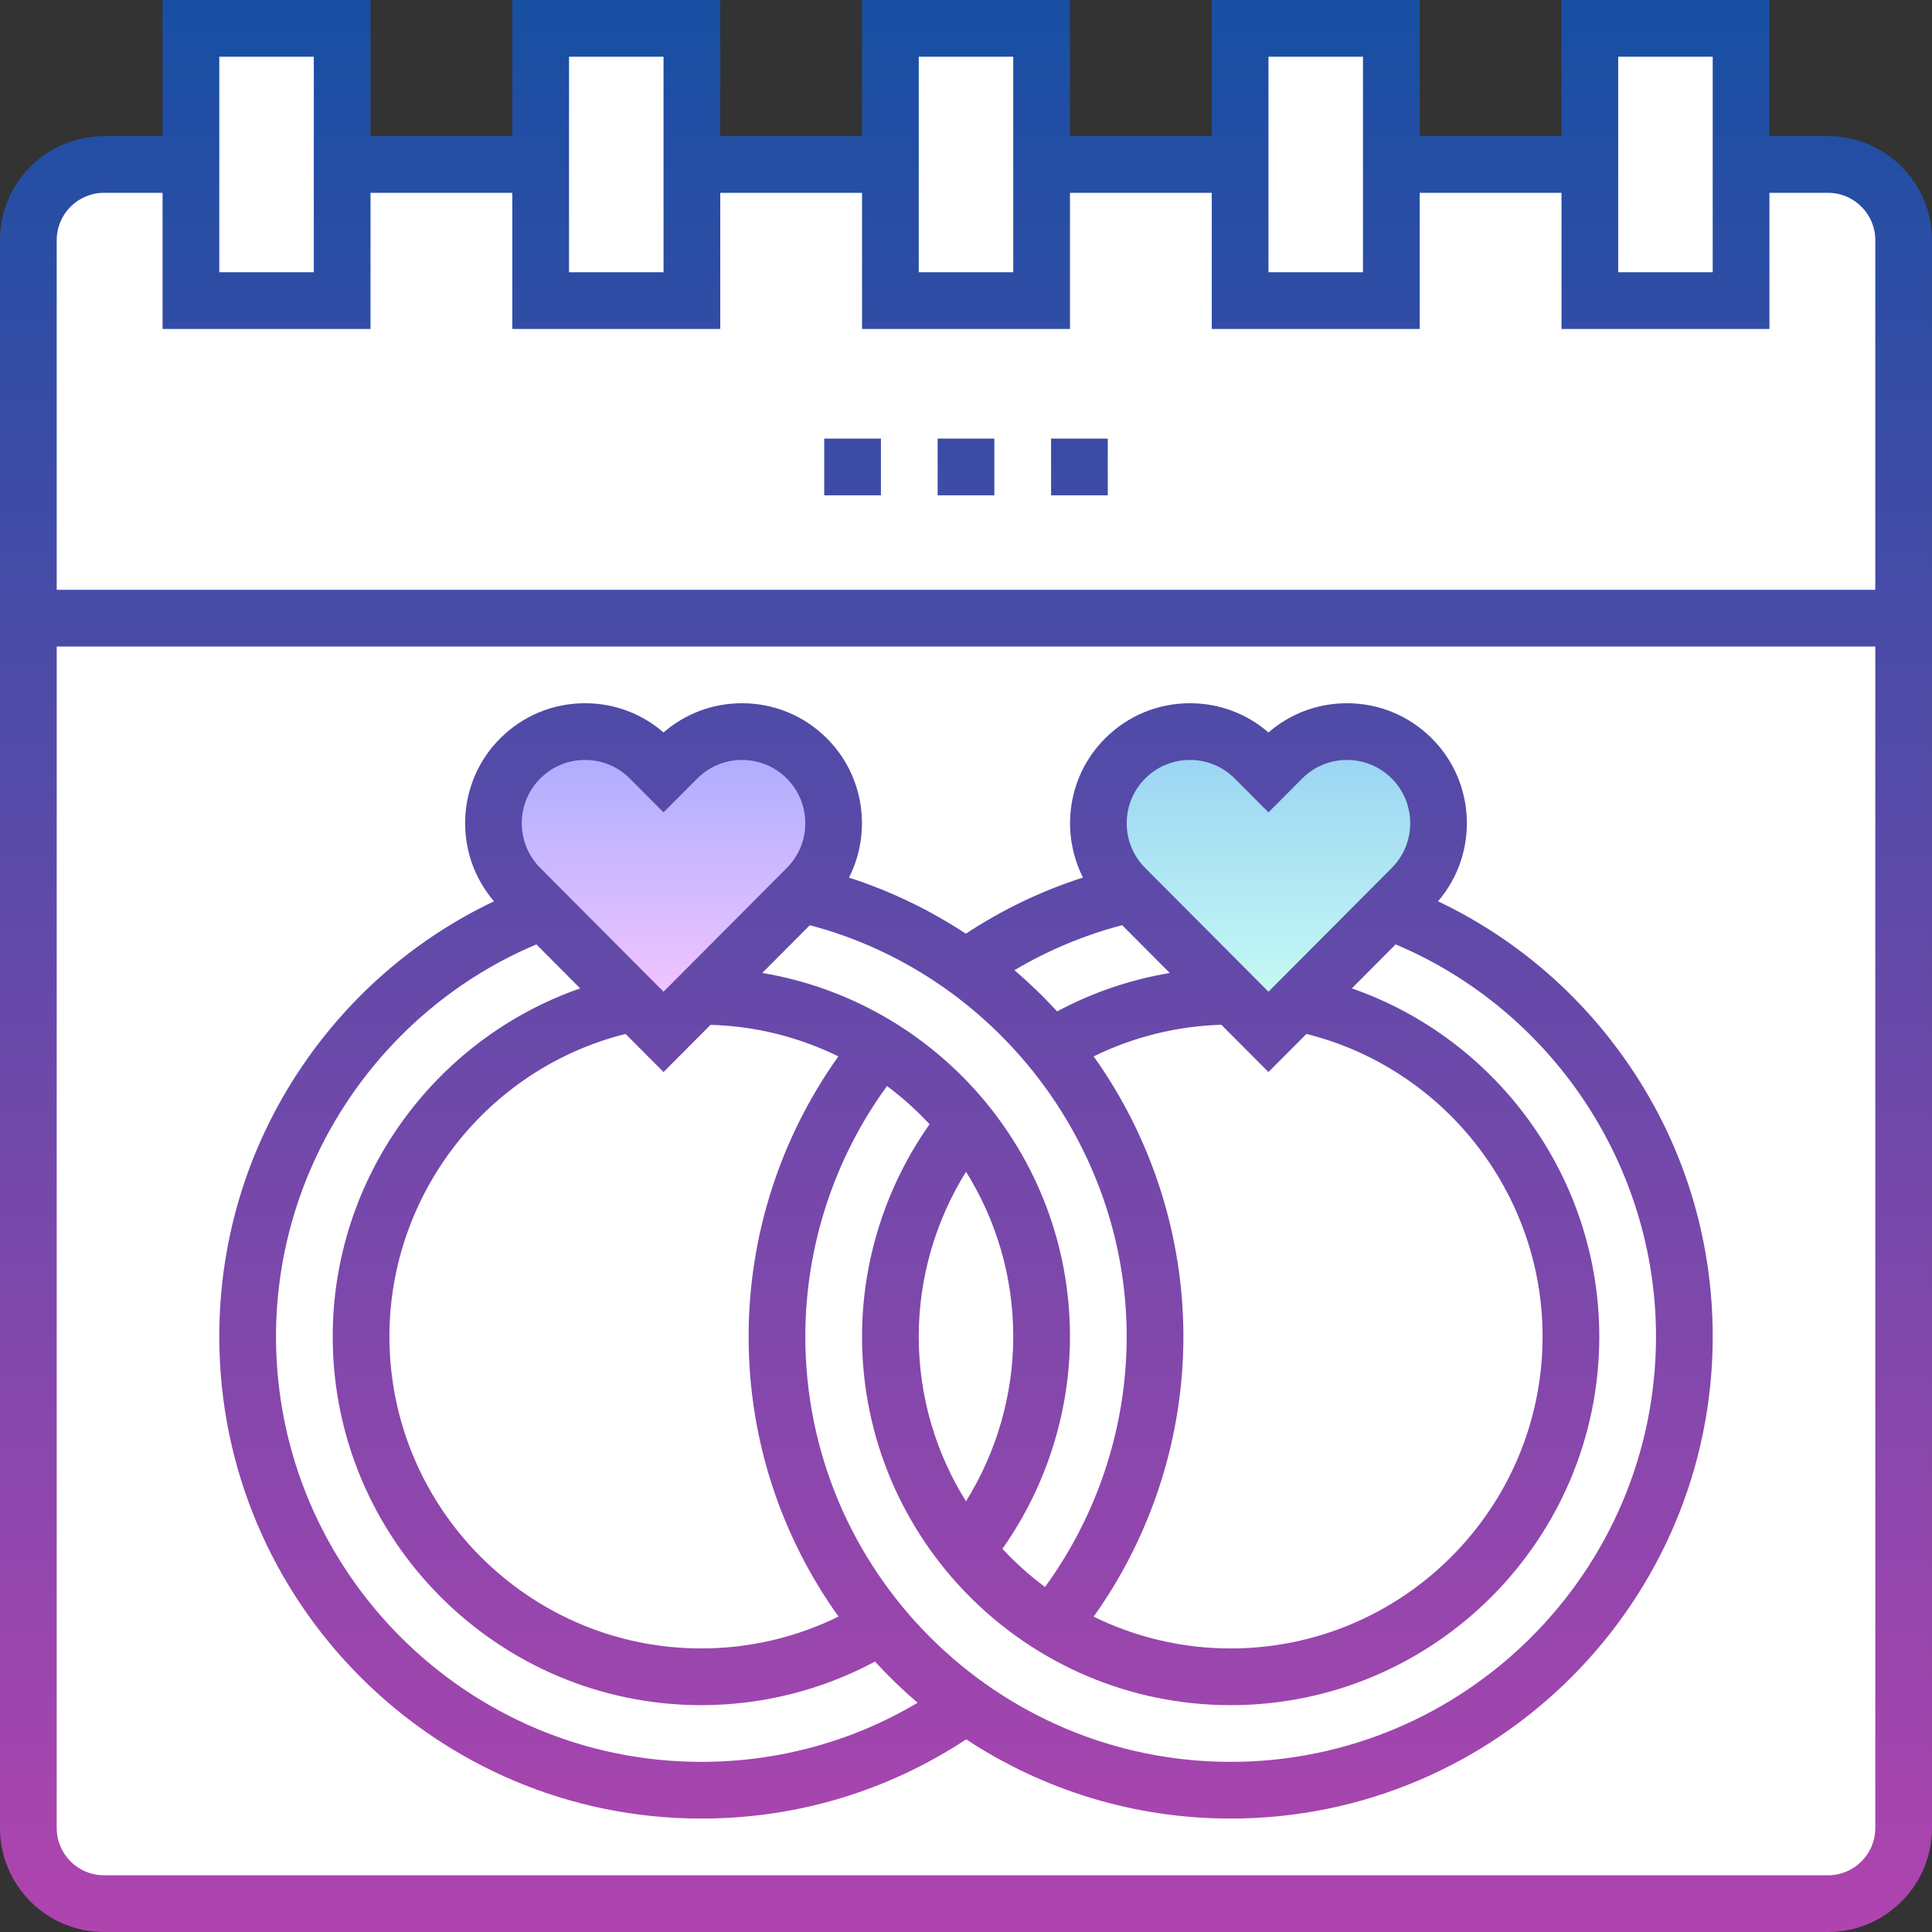 <svg xmlns="http://www.w3.org/2000/svg" xmlns:xlink="http://www.w3.org/1999/xlink" id="Capa_1" height="512" viewBox="0 0 511 511" width="512"><rect x="0" y="0" width="511" height="511" fill="#333333" stroke="none"/><linearGradient id="SVGID_1_" gradientUnits="userSpaceOnUse" x1="175.5" x2="175.5" y1="193.5" y2="272.924"><stop offset="0" stop-color="#a8abff"></stop><stop offset="1" stop-color="#fac8ff"></stop></linearGradient><linearGradient id="SVGID_2_" gradientUnits="userSpaceOnUse" x1="335.5" x2="335.5" y1="193.5" y2="272.924"><stop offset="0" stop-color="#96d1f3"></stop><stop offset="1" stop-color="#ccfff4"></stop></linearGradient><linearGradient id="Outline_1_" gradientUnits="userSpaceOnUse" x1="255.5" x2="255.5" y1="0" y2="511"><stop offset="0" stop-color="#174fa3"></stop><stop offset="1" stop-color="#b044af"></stop></linearGradient><g><g id="Filled_8_"><g fill="#fff"><path d="m483.5 503.5h-456c-11.046 0-20-8.954-20-20v-320h496v320c0 11.046-8.954 20-20 20z"></path><path d="m503.5 163.5h-496v-100c0-11.046 8.954-20 20-20h456c11.046 0 20 8.954 20 20z"></path><path d="m50.5 7.5h40v72h-40z"></path><path d="m420.5 7.5h40v72h-40z"></path><path d="m328 7.5h40v72h-40z"></path><path d="m235.5 7.5h40v72h-40z"></path><path d="m143 7.5h40v72h-40z"></path></g><path d="m175.5 272.924-37.934-38.082c-9.447-9.484-9.417-24.829.067-34.276 9.483-9.447 24.829-9.417 34.276.066l3.592 3.606 3.592-3.606c9.446-9.483 24.793-9.513 34.276-.066 9.484 9.447 9.513 24.793.067 34.276z" fill="url(#SVGID_1_)"></path><path d="m335.5 272.924-37.934-38.082c-9.447-9.484-9.417-24.829.067-34.276 9.483-9.447 24.829-9.417 34.276.066l3.592 3.606 3.592-3.606c9.446-9.483 24.793-9.513 34.276-.066 9.484 9.447 9.513 24.793.067 34.276z" fill="url(#SVGID_2_)"></path></g><path id="Outline_8_" d="m483.5 36h-15.5v-36h-55v36h-37.5v-36h-55v36h-37.5v-36h-55v36h-37.5v-36h-55v36h-37.5v-36h-55v36h-15.5c-15.164 0-27.5 12.336-27.5 27.5v420c0 15.164 12.336 27.5 27.5 27.5h456c15.164 0 27.5-12.336 27.5-27.5v-420c0-15.164-12.336-27.5-27.5-27.5zm-55.5-21h25v57h-25zm-92.5 0h25v57h-25zm-92.5 0h25v57h-25zm-92.5 0h25v57h-25zm-92.5 0h25v57h-25zm438 468.5c0 6.893-5.607 12.5-12.5 12.5h-456c-6.893 0-12.5-5.607-12.5-12.5v-312.5h481zm0-327.5h-481v-92.5c0-6.893 5.607-12.5 12.5-12.5h15.5v36h55v-36h37.5v36h55v-36h37.5v36h55v-36h37.5v36h55v-36h37.5v36h55v-36h15.5c6.893 0 12.5 5.607 12.5 12.5zm-278-40h15v15h-15zm60 0h15v15h-15zm-30 0h15v15h-15zm-62.5 365c25.135 0 49.238-7.233 70.046-20.959 20.097 13.24 44.139 20.959 69.954 20.959 70.304 0 127.5-57.196 127.5-127.5 0-26.536-8.074-51.973-23.351-73.562-12.734-17.998-29.635-32.19-49.301-41.548 10.712-12.476 10.146-31.35-1.688-43.137-5.991-5.968-13.942-9.252-22.396-9.252-.021 0-.042 0-.063 0-7.688.015-14.953 2.744-20.701 7.731-5.748-4.988-13.014-7.717-20.701-7.732-.021 0-.042 0-.063 0-8.453 0-16.405 3.285-22.396 9.252-9.978 9.939-11.945 24.917-5.897 36.85-10.941 3.509-21.311 8.48-30.978 14.857-9.583-6.3-19.984-11.317-30.914-14.841 6.057-11.935 4.093-26.922-5.889-36.866-5.991-5.968-13.942-9.252-22.396-9.252-.021 0-.042 0-.063 0-7.688.015-14.953 2.744-20.701 7.731-5.748-4.988-13.014-7.717-20.701-7.732-.021 0-.042 0-.063 0-8.453 0-16.405 3.285-22.396 9.252-11.834 11.787-12.399 30.661-1.688 43.137-19.665 9.358-36.567 23.551-49.301 41.548-15.279 21.591-23.353 47.028-23.353 73.564 0 70.304 57.196 127.5 127.5 127.5zm252.5-127.5c0 62.033-50.468 112.5-112.5 112.5s-112.5-50.467-112.5-112.5c0-23.833 7.643-47.094 21.604-66.249 4.059 3.016 7.824 6.404 11.263 10.099-11.549 16.372-17.867 36.069-17.867 56.15 0 53.762 43.738 97.5 97.5 97.5s97.5-43.738 97.5-97.5c0-41.816-26.844-78.631-65.453-92.082l11.587-11.632c41.382 17.435 68.866 58.516 68.866 103.714zm-216.219 74.069c-11.25 5.532-23.641 8.431-36.281 8.431-45.49 0-82.5-37.009-82.5-82.5 0-37.888 26.038-70.927 62.456-80.032l10.044 10.083 12.441-12.489c12.094.354 23.544 3.308 33.802 8.346-15.364 21.518-23.743 47.498-23.743 74.092 0 27.6 8.818 53.177 23.781 74.069zm33.724-117.649c7.907 12.656 12.495 27.589 12.495 43.58 0 15.41-4.395 30.558-12.505 43.58-7.907-12.656-12.495-27.589-12.495-43.58 0-15.41 4.395-30.558 12.505-43.58zm33.752 117.672c15.364-21.518 23.743-47.498 23.743-74.092 0-26.56-8.384-52.582-23.737-74.092 10.507-5.158 22.009-8.015 33.777-8.365l12.46 12.508 10.044-10.083c36.418 9.105 62.456 42.144 62.456 80.032 0 45.491-37.01 82.5-82.5 82.5-12.997 0-25.296-3.031-36.243-8.408zm13.668-221.713c3.16-3.147 7.353-4.879 11.812-4.879h.033c4.471.009 8.67 1.758 11.825 4.926l8.905 8.939 8.905-8.939c3.155-3.167 7.354-4.917 11.825-4.925h.033c4.459 0 8.652 1.732 11.812 4.879 6.538 6.513 6.559 17.131.046 23.669l-32.621 32.747-32.621-32.748c-6.513-6.538-6.492-17.156.046-23.669zm-6.123 38.823 12.597 12.646c-10.404 1.743-20.465 5.164-29.799 10.163-3.544-3.871-7.313-7.511-11.286-10.904 8.916-5.285 18.453-9.272 28.488-11.905zm1.198 108.798c0 23.833-7.643 47.094-21.604 66.249-4.059-3.016-7.824-6.404-11.263-10.099 11.549-16.372 17.867-36.069 17.867-56.15 0-48.274-35.268-88.459-81.389-96.161l12.581-12.63c48.798 12.853 83.808 57.95 83.808 108.791zm-155.075-147.621c3.16-3.147 7.353-4.879 11.812-4.879h.033c4.471.009 8.67 1.758 11.825 4.926l8.905 8.939 8.905-8.939c3.155-3.167 7.354-4.917 11.825-4.925h.033c4.459 0 8.652 1.732 11.812 4.879 6.538 6.513 6.559 17.131.046 23.669l-32.621 32.747-32.621-32.748c-6.513-6.538-6.492-17.156.046-23.669zm-1.059 43.907 11.587 11.632c-38.609 13.451-65.453 50.266-65.453 92.082 0 53.762 43.738 97.5 97.5 97.5 16.087 0 31.837-3.973 45.93-11.528 3.53 3.859 7.296 7.499 11.271 10.902-17.27 10.241-36.848 15.626-57.201 15.626-62.032 0-112.5-50.467-112.5-112.5 0-45.198 27.484-86.279 68.866-103.714z" fill="url(#Outline_1_)"></path></g></svg>